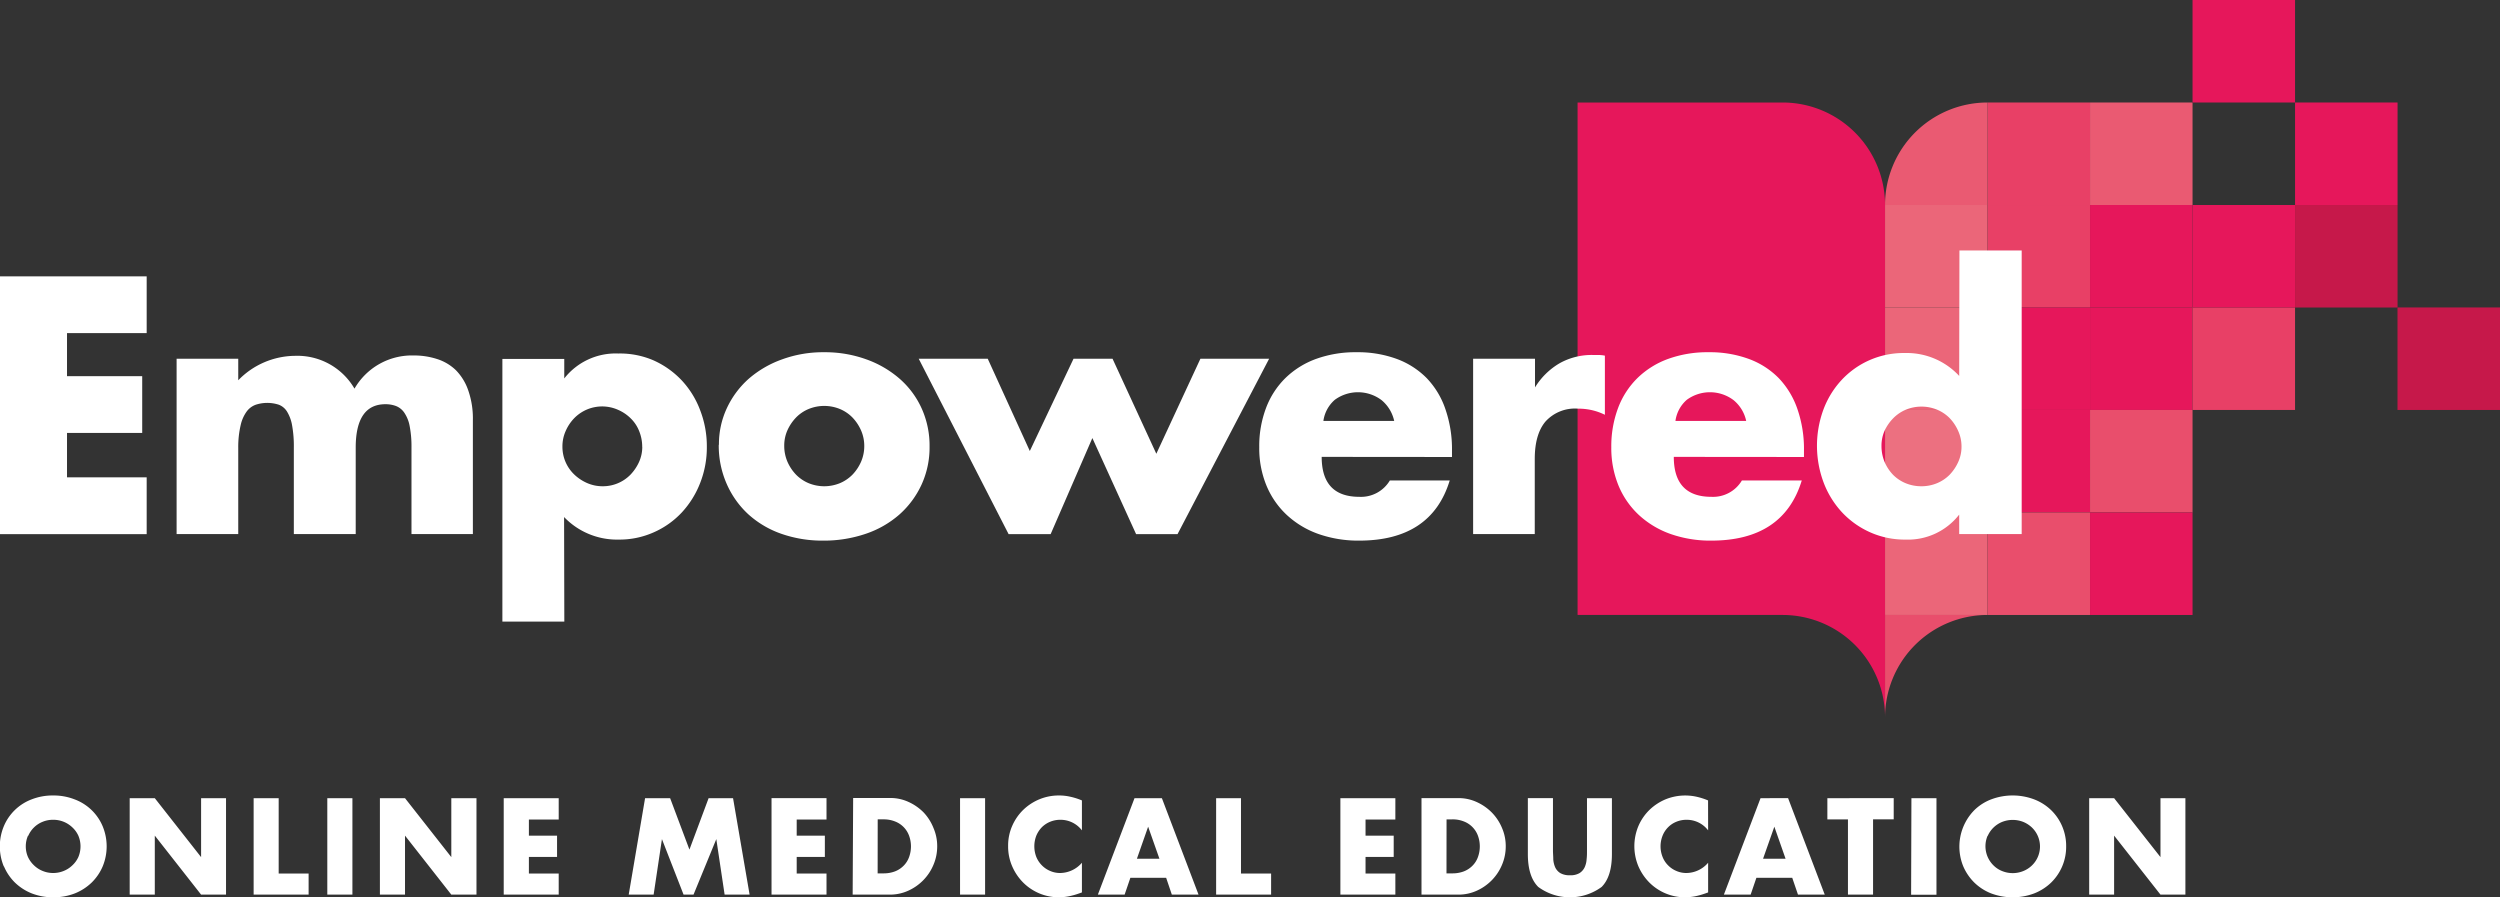 <svg xmlns="http://www.w3.org/2000/svg" width="409.25" height="146.89" viewBox="0 0 409.25 146.89"><rect x="0" y="0" width="409.25" height="146.89" fill="#333333" stroke="none"/><g id="Layer_2" data-name="Layer 2"><g id="Layer_1-2" data-name="Layer 1"><rect x="308.58" y="33.56" width="16.78" height="16.78" style="fill:#eb6679"/><rect x="308.58" y="50.33" width="16.78" height="16.78" style="fill:#eb6679"/><rect x="308.58" y="67.11" width="16.78" height="16.78" style="fill:#ec7080"/><rect x="308.58" y="83.89" width="16.78" height="16.78" style="fill:#eb6679"/><rect x="325.36" y="16.78" width="16.78" height="16.78" style="fill:#e84066"/><rect x="325.36" y="33.56" width="16.78" height="16.78" style="fill:#e84066"/><rect x="325.36" y="50.33" width="16.78" height="16.78" style="fill:#e6175b"/><rect x="325.36" y="67.11" width="16.78" height="16.78" style="fill:#e6175b"/><rect x="325.36" y="83.89" width="16.78" height="16.78" style="fill:#e94e6c"/><rect x="342.14" y="16.78" width="16.78" height="16.78" style="fill:#ea5a72"/><rect x="358.92" width="16.78" height="16.78" style="fill:#e6175b"/><rect x="375.7" y="16.78" width="16.78" height="16.78" style="fill:#e6175b"/><rect x="342.14" y="33.56" width="16.78" height="16.78" style="fill:#e6175b"/><rect x="342.14" y="50.33" width="16.78" height="16.78" style="fill:#e6175b"/><rect x="342.14" y="67.11" width="16.78" height="16.78" style="fill:#e94e6c"/><rect x="358.92" y="50.33" width="16.78" height="16.78" style="fill:#e84066"/><rect x="358.92" y="33.56" width="16.78" height="16.78" style="fill:#e6175b"/><rect x="375.7" y="33.56" width="16.78" height="16.78" style="fill:#c6184a"/><rect x="392.47" y="50.33" width="16.78" height="16.78" style="fill:#c6184a"/><rect x="342.14" y="83.89" width="16.78" height="16.78" style="fill:#e6175b"/><path d="M325.36,100.67H308.58v16.78a16.78,16.78,0,0,1,16.78-16.78" style="fill:#e94e6c"/><path d="M325.36,16.78a16.78,16.78,0,0,0-16.78,16.78h16.78Z" style="fill:#ea5a72"/><path d="M291.8,16.78H258.25v83.89H291.8a16.78,16.78,0,0,1,16.78,16.78V33.56A16.78,16.78,0,0,0,291.8,16.78" style="fill:#e6175b"/><polygon points="24.01 54.53 10.97 54.53 10.97 61.58 23.28 61.58 23.28 70.87 10.97 70.87 10.97 78.14 24.01 78.14 24.01 87.44 0 87.44 0 45.24 24.01 45.24 24.01 54.53" style="fill:#fff"/><path d="M28.91,58.72H39v3.53a13.08,13.08,0,0,1,9.29-4,10.81,10.81,0,0,1,9.74,5.37,10.85,10.85,0,0,1,9.73-5.43,12.16,12.16,0,0,1,3.81.59,7.83,7.83,0,0,1,3.08,1.84,8.82,8.82,0,0,1,2,3.28,14,14,0,0,1,.76,4.87V87.43H67.36V73.28a17.59,17.59,0,0,0-.31-3.59,5.75,5.75,0,0,0-.9-2.18,2.93,2.93,0,0,0-1.37-1.06,4.86,4.86,0,0,0-1.68-.28c-3.24,0-4.87,2.37-4.87,7.11V87.43H48.1V73.28a19.12,19.12,0,0,0-.28-3.62A6.38,6.38,0,0,0,47,67.4a2.72,2.72,0,0,0-1.37-1.15,6.11,6.11,0,0,0-3.75,0,3.2,3.2,0,0,0-1.48,1.09,6,6,0,0,0-1,2.24A15.75,15.75,0,0,0,39,73.28V87.43H28.91Z" style="fill:#fff"/><path d="M105.13,73.16a6.79,6.79,0,0,0-.48-2.54,5.93,5.93,0,0,0-1.37-2.1,6.8,6.8,0,0,0-2.1-1.43A6.39,6.39,0,0,0,94,68.46a7.08,7.08,0,0,0-1.4,2.1,6.13,6.13,0,0,0-.53,2.55A6.26,6.26,0,0,0,94,77.67a7.28,7.28,0,0,0,2.1,1.4,6.3,6.3,0,0,0,2.55.53,6.3,6.3,0,0,0,4.56-1.9,7.41,7.41,0,0,0,1.4-2.07,6,6,0,0,0,.53-2.47m-12.76,28.6H82.24v-43H92.37v3.19a10.68,10.68,0,0,1,8.84-4.08A13.83,13.83,0,0,1,107,59a14.46,14.46,0,0,1,4.61,3.28,14.68,14.68,0,0,1,3,4.86,16.34,16.34,0,0,1,1.1,6,15.89,15.89,0,0,1-1.1,5.94,15.14,15.14,0,0,1-3,4.81A14,14,0,0,1,107,87.15a13.73,13.73,0,0,1-5.71,1.18,12,12,0,0,1-8.95-3.69Z" style="fill:#fff"/><path d="M128.38,72.94a6.58,6.58,0,0,0,.53,2.66,7.28,7.28,0,0,0,1.4,2.1,6.36,6.36,0,0,0,2.07,1.4,6.75,6.75,0,0,0,5.1,0,6.36,6.36,0,0,0,2.07-1.4,7.28,7.28,0,0,0,1.4-2.1,6.43,6.43,0,0,0,.53-2.6,6.3,6.3,0,0,0-.53-2.55,7.28,7.28,0,0,0-1.4-2.1,6.21,6.21,0,0,0-2.07-1.4,6.75,6.75,0,0,0-5.1,0,6.21,6.21,0,0,0-2.07,1.4,7.41,7.41,0,0,0-1.4,2.07,6.09,6.09,0,0,0-.53,2.52m-10.69-.11a13.91,13.91,0,0,1,1.29-6,14.74,14.74,0,0,1,3.58-4.82A17,17,0,0,1,128,58.84a19.54,19.54,0,0,1,6.91-1.18,19.88,19.88,0,0,1,6.86,1.15A17,17,0,0,1,147.27,62a14.24,14.24,0,0,1,3.61,4.87,14.82,14.82,0,0,1,1.29,6.24,14.6,14.6,0,0,1-1.32,6.24,14.85,14.85,0,0,1-3.61,4.87,16.2,16.2,0,0,1-5.51,3.16,21.27,21.27,0,0,1-7,1.12,20.34,20.34,0,0,1-6.83-1.12,15.81,15.81,0,0,1-5.4-3.19,14.83,14.83,0,0,1-3.55-5,15.55,15.55,0,0,1-1.29-6.41" style="fill:#fff"/><polygon points="161.69 58.72 168.58 73.83 175.74 58.72 182.12 58.72 189.29 74.28 196.51 58.72 207.76 58.72 192.76 87.44 185.98 87.44 178.82 71.71 171.99 87.44 165.11 87.44 150.39 58.72 161.69 58.72" style="fill:#fff"/><path d="M228.23,68.91a6.1,6.1,0,0,0-2.07-3.41,6.42,6.42,0,0,0-7.64-.06,5.57,5.57,0,0,0-1.88,3.47Zm-11.87,5.88q0,6.54,6.16,6.54a5.5,5.5,0,0,0,5-2.68h9.8q-3,9.85-14.84,9.85a19.71,19.71,0,0,1-6.66-1.09,14.91,14.91,0,0,1-5.17-3.11,13.76,13.76,0,0,1-3.33-4.81,16,16,0,0,1-1.18-6.27,17.62,17.62,0,0,1,1.12-6.46,13.56,13.56,0,0,1,3.19-4.9,14.07,14.07,0,0,1,5-3.11,18.89,18.89,0,0,1,6.63-1.09,18.48,18.48,0,0,1,6.55,1.09,13.36,13.36,0,0,1,4.93,3.16A13.64,13.64,0,0,1,236.62,67a20,20,0,0,1,1.07,6.74v1.07Z" style="fill:#fff"/><path d="M241.15,58.72h10.13v4.7a11.58,11.58,0,0,1,4-3.94,10.72,10.72,0,0,1,5.48-1.37h.87a5.66,5.66,0,0,1,1.09.11V67.9a9.64,9.64,0,0,0-4.36-1A6.51,6.51,0,0,0,253,69c-1.18,1.4-1.76,3.45-1.76,6.13V87.43H241.15Z" style="fill:#fff"/><path d="M285.85,68.91a6,6,0,0,0-2.07-3.41,6.42,6.42,0,0,0-7.64-.06,5.56,5.56,0,0,0-1.87,3.47ZM274,74.79q0,6.54,6.15,6.54a5.49,5.49,0,0,0,5-2.68h9.8q-3,9.85-14.83,9.85a19.63,19.63,0,0,1-6.66-1.09,15,15,0,0,1-5.18-3.11,13.76,13.76,0,0,1-3.33-4.81,16.14,16.14,0,0,1-1.18-6.27,17.83,17.83,0,0,1,1.12-6.46,13.56,13.56,0,0,1,3.19-4.9,14.07,14.07,0,0,1,5-3.11,18.91,18.91,0,0,1,6.64-1.09,18.46,18.46,0,0,1,6.54,1.09,13.28,13.28,0,0,1,4.93,3.16A13.79,13.79,0,0,1,294.25,67a20,20,0,0,1,1.06,6.74v1.07Z" style="fill:#fff"/><path d="M308,73a6.77,6.77,0,0,0,.5,2.6,7,7,0,0,0,1.37,2.1,6.3,6.3,0,0,0,2.08,1.4,6.73,6.73,0,0,0,2.6.5,6.61,6.61,0,0,0,2.54-.5,6.3,6.3,0,0,0,2.08-1.4,7.38,7.38,0,0,0,1.39-2.07,6,6,0,0,0,.54-2.52,6.14,6.14,0,0,0-.54-2.55,7.25,7.25,0,0,0-1.39-2.1,6.3,6.3,0,0,0-2.08-1.4,6.73,6.73,0,0,0-5.09,0,6.36,6.36,0,0,0-2.07,1.4,7.34,7.34,0,0,0-1.4,2A6,6,0,0,0,308,73m12.76-32h10.19V87.43H320.72V84.24a10.61,10.61,0,0,1-8.79,4.09,13.83,13.83,0,0,1-5.76-1.18,14.18,14.18,0,0,1-4.59-3.24A14.88,14.88,0,0,1,298.53,79a17.2,17.2,0,0,1-.06-11.89,14.59,14.59,0,0,1,2.94-4.84,13.86,13.86,0,0,1,10.41-4.48,11.7,11.7,0,0,1,8.9,3.75Z" style="fill:#fff"/><path d="M346.08,146.45v-9.66l7.59,9.66h4.08V130.66h-4.08v9.65l-7.59-9.65H342v15.79Zm-24.69-4.62a8.38,8.38,0,0,0,1.81,2.65,8.24,8.24,0,0,0,2.75,1.77,10,10,0,0,0,7.05,0,8.43,8.43,0,0,0,2.77-1.77,8.17,8.17,0,0,0,2.46-5.93,8.17,8.17,0,0,0-.65-3.28,8.06,8.06,0,0,0-1.81-2.65,8.25,8.25,0,0,0-2.77-1.76,10,10,0,0,0-7.05,0,8.06,8.06,0,0,0-2.75,1.76,8.51,8.51,0,0,0-1.81,9.21m4-5a4.4,4.4,0,0,1,2.38-2.29,4.73,4.73,0,0,1,3.42,0,4.6,4.6,0,0,1,1.42.91,4.31,4.31,0,0,1,0,6.24,4.42,4.42,0,0,1-1.42.91,4.6,4.6,0,0,1-3.42,0,4.17,4.17,0,0,1-1.41-.91,4.4,4.4,0,0,1-1-4.86m-12.51,9.64H317V130.66h-4.1ZM310,134.13v-3.47H299.14v3.47h3.37v12.32h4.11V134.13Zm-15.67,12.32h4.38l-6-15.79H288.2l-6,15.79h4.38l.94-2.75h5.87Zm-5.72-5.87,1.85-5.25,1.84,5.25Zm-9-9.55a11,11,0,0,0-1.91-.61,8.58,8.58,0,0,0-5,.41,8.59,8.59,0,0,0-2.65,1.72,8.26,8.26,0,0,0-1.82,2.62,8.53,8.53,0,0,0,0,6.7,8.64,8.64,0,0,0,1.83,2.66,8.26,8.26,0,0,0,5.77,2.36,9.07,9.07,0,0,0,1.62-.16,11.71,11.71,0,0,0,1.75-.49l.42-.15v-4.86a4.73,4.73,0,0,1-3.54,1.68,4.06,4.06,0,0,1-1.67-.34,4.1,4.1,0,0,1-1.35-.92,4,4,0,0,1-.9-1.38,4.7,4.7,0,0,1,0-3.46,4.11,4.11,0,0,1,.89-1.37,4,4,0,0,1,1.35-.91,4.34,4.34,0,0,1,1.71-.33,4.39,4.39,0,0,1,3.51,1.73Zm-29.5-.37v9.15q0,3.69,1.7,5.38a8.77,8.77,0,0,0,10.38,0q1.68-1.69,1.68-5.38v-9.15h-4.08v8.58c0,.46,0,.93-.06,1.42a3.71,3.71,0,0,1-.32,1.31,2.3,2.3,0,0,1-.83.95,2.89,2.89,0,0,1-1.58.36,3,3,0,0,1-1.59-.36,2.23,2.23,0,0,1-.83-.95,3.93,3.93,0,0,1-.31-1.31c0-.49-.05-1-.05-1.42v-8.58ZM232.7,146.45h6.07a7.26,7.26,0,0,0,3-.65,8.13,8.13,0,0,0,2.47-1.74,8,8,0,0,0,1.65-2.52,7.68,7.68,0,0,0,.6-3,7.49,7.49,0,0,0-.61-3,8,8,0,0,0-1.66-2.52,8.24,8.24,0,0,0-2.47-1.72,7.08,7.08,0,0,0-3-.65H232.7Zm4.1-12.32h.94a4.93,4.93,0,0,1,1.89.34,3.95,3.95,0,0,1,2.3,2.32,5.1,5.1,0,0,1,0,3.53,3.79,3.79,0,0,1-.88,1.39,4,4,0,0,1-1.41.93,5.17,5.17,0,0,1-1.91.33h-.94Zm-8.38-3.47h-9v15.79h9V143h-4.88v-2.72h4.61v-3.48h-4.61v-2.64h4.88Zm-29.34,0v15.79h9V143h-4.93V130.66Zm-7.25,15.79h4.37l-6-15.79h-4.48l-6,15.79h4.38l.94-2.75h5.86Zm-5.72-5.87,1.84-5.25,1.85,5.25Zm-9-9.55a10.85,10.85,0,0,0-1.92-.61,8.13,8.13,0,0,0-1.85-.2,8.27,8.27,0,0,0-3.16.61,8.47,8.47,0,0,0-2.65,1.72,8.26,8.26,0,0,0-1.82,2.62,8,8,0,0,0-.68,3.34,8.11,8.11,0,0,0,.69,3.36,8.64,8.64,0,0,0,1.83,2.66,8.26,8.26,0,0,0,5.77,2.36,8.87,8.87,0,0,0,1.61-.16,11.81,11.81,0,0,0,1.76-.49l.42-.15v-4.86a4.76,4.76,0,0,1-3.54,1.68,4,4,0,0,1-1.67-.34,4.1,4.1,0,0,1-1.35-.92,4.2,4.2,0,0,1-.91-1.38,4.84,4.84,0,0,1,0-3.46,4.44,4.44,0,0,1,.89-1.37,4.16,4.16,0,0,1,1.36-.91,4.33,4.33,0,0,1,1.7-.33,4.4,4.4,0,0,1,3.52,1.73Zm-19.95,15.42h4.1V130.66h-4.1Zm-17.58,0h6.07a7.26,7.26,0,0,0,3.05-.65,8.13,8.13,0,0,0,2.47-1.74,8,8,0,0,0,1.65-2.52,7.68,7.68,0,0,0,.6-3,7.49,7.49,0,0,0-.61-3A8,8,0,0,0,151.2,133a8.24,8.24,0,0,0-2.47-1.72,7.08,7.08,0,0,0-3-.65h-6.07Zm4.1-12.32h.94a4.93,4.93,0,0,1,1.89.34,3.95,3.95,0,0,1,2.3,2.32,5.1,5.1,0,0,1,0,3.53,3.79,3.79,0,0,1-.88,1.39,4,4,0,0,1-1.41.93,5.17,5.17,0,0,1-1.91.33h-.94Zm-8.38-3.47h-9v15.79h9V143h-4.88v-2.72h4.61v-3.48h-4.61v-2.64h4.88ZM107,146.45l1.36-9.09,3.54,9.09h1.63l3.73-9.09,1.36,9.09h4.09L120,130.66H116l-3.14,8.42-3.16-8.42H105.6l-2.68,15.79ZM91.46,130.66h-9v15.79h9V143H86.58v-2.72h4.61v-3.48H86.58v-2.64h4.88ZM66.3,146.45v-9.66l7.58,9.66H78V130.66H73.88v9.65l-7.58-9.65H62.19v15.79Zm-12.72,0h4.11V130.66H53.58ZM41.52,130.66v15.79h9V143H45.62V130.66ZM25.34,146.45v-9.66l7.58,9.66H37V130.66H32.92v9.65l-7.58-9.65H21.23v15.79ZM.65,141.83a8.19,8.19,0,0,0,1.8,2.65,8.45,8.45,0,0,0,2.75,1.77,9.6,9.6,0,0,0,3.53.64,9.58,9.58,0,0,0,3.52-.64A8.48,8.48,0,0,0,15,144.48a8.22,8.22,0,0,0,1.81-2.65,8.6,8.6,0,0,0,0-6.56,8,8,0,0,0-4.59-4.41,9.38,9.38,0,0,0-3.52-.64,9.39,9.39,0,0,0-3.53.64,8,8,0,0,0-4.55,4.41,8.6,8.6,0,0,0,0,6.56m4-5A4.31,4.31,0,0,1,7,134.52a4.4,4.4,0,0,1,1.7-.32,4.48,4.48,0,0,1,3.13,1.23,4.23,4.23,0,0,1,1,1.38,4.5,4.5,0,0,1,0,3.48,4.23,4.23,0,0,1-1,1.38,4.32,4.32,0,0,1-1.42.91,4.49,4.49,0,0,1-1.71.33,4.4,4.4,0,0,1-1.7-.33,4.32,4.32,0,0,1-1.42-.91,4.5,4.5,0,0,1-1-1.38,4.39,4.39,0,0,1,0-3.48" style="fill:#fff"/></g></g></svg>